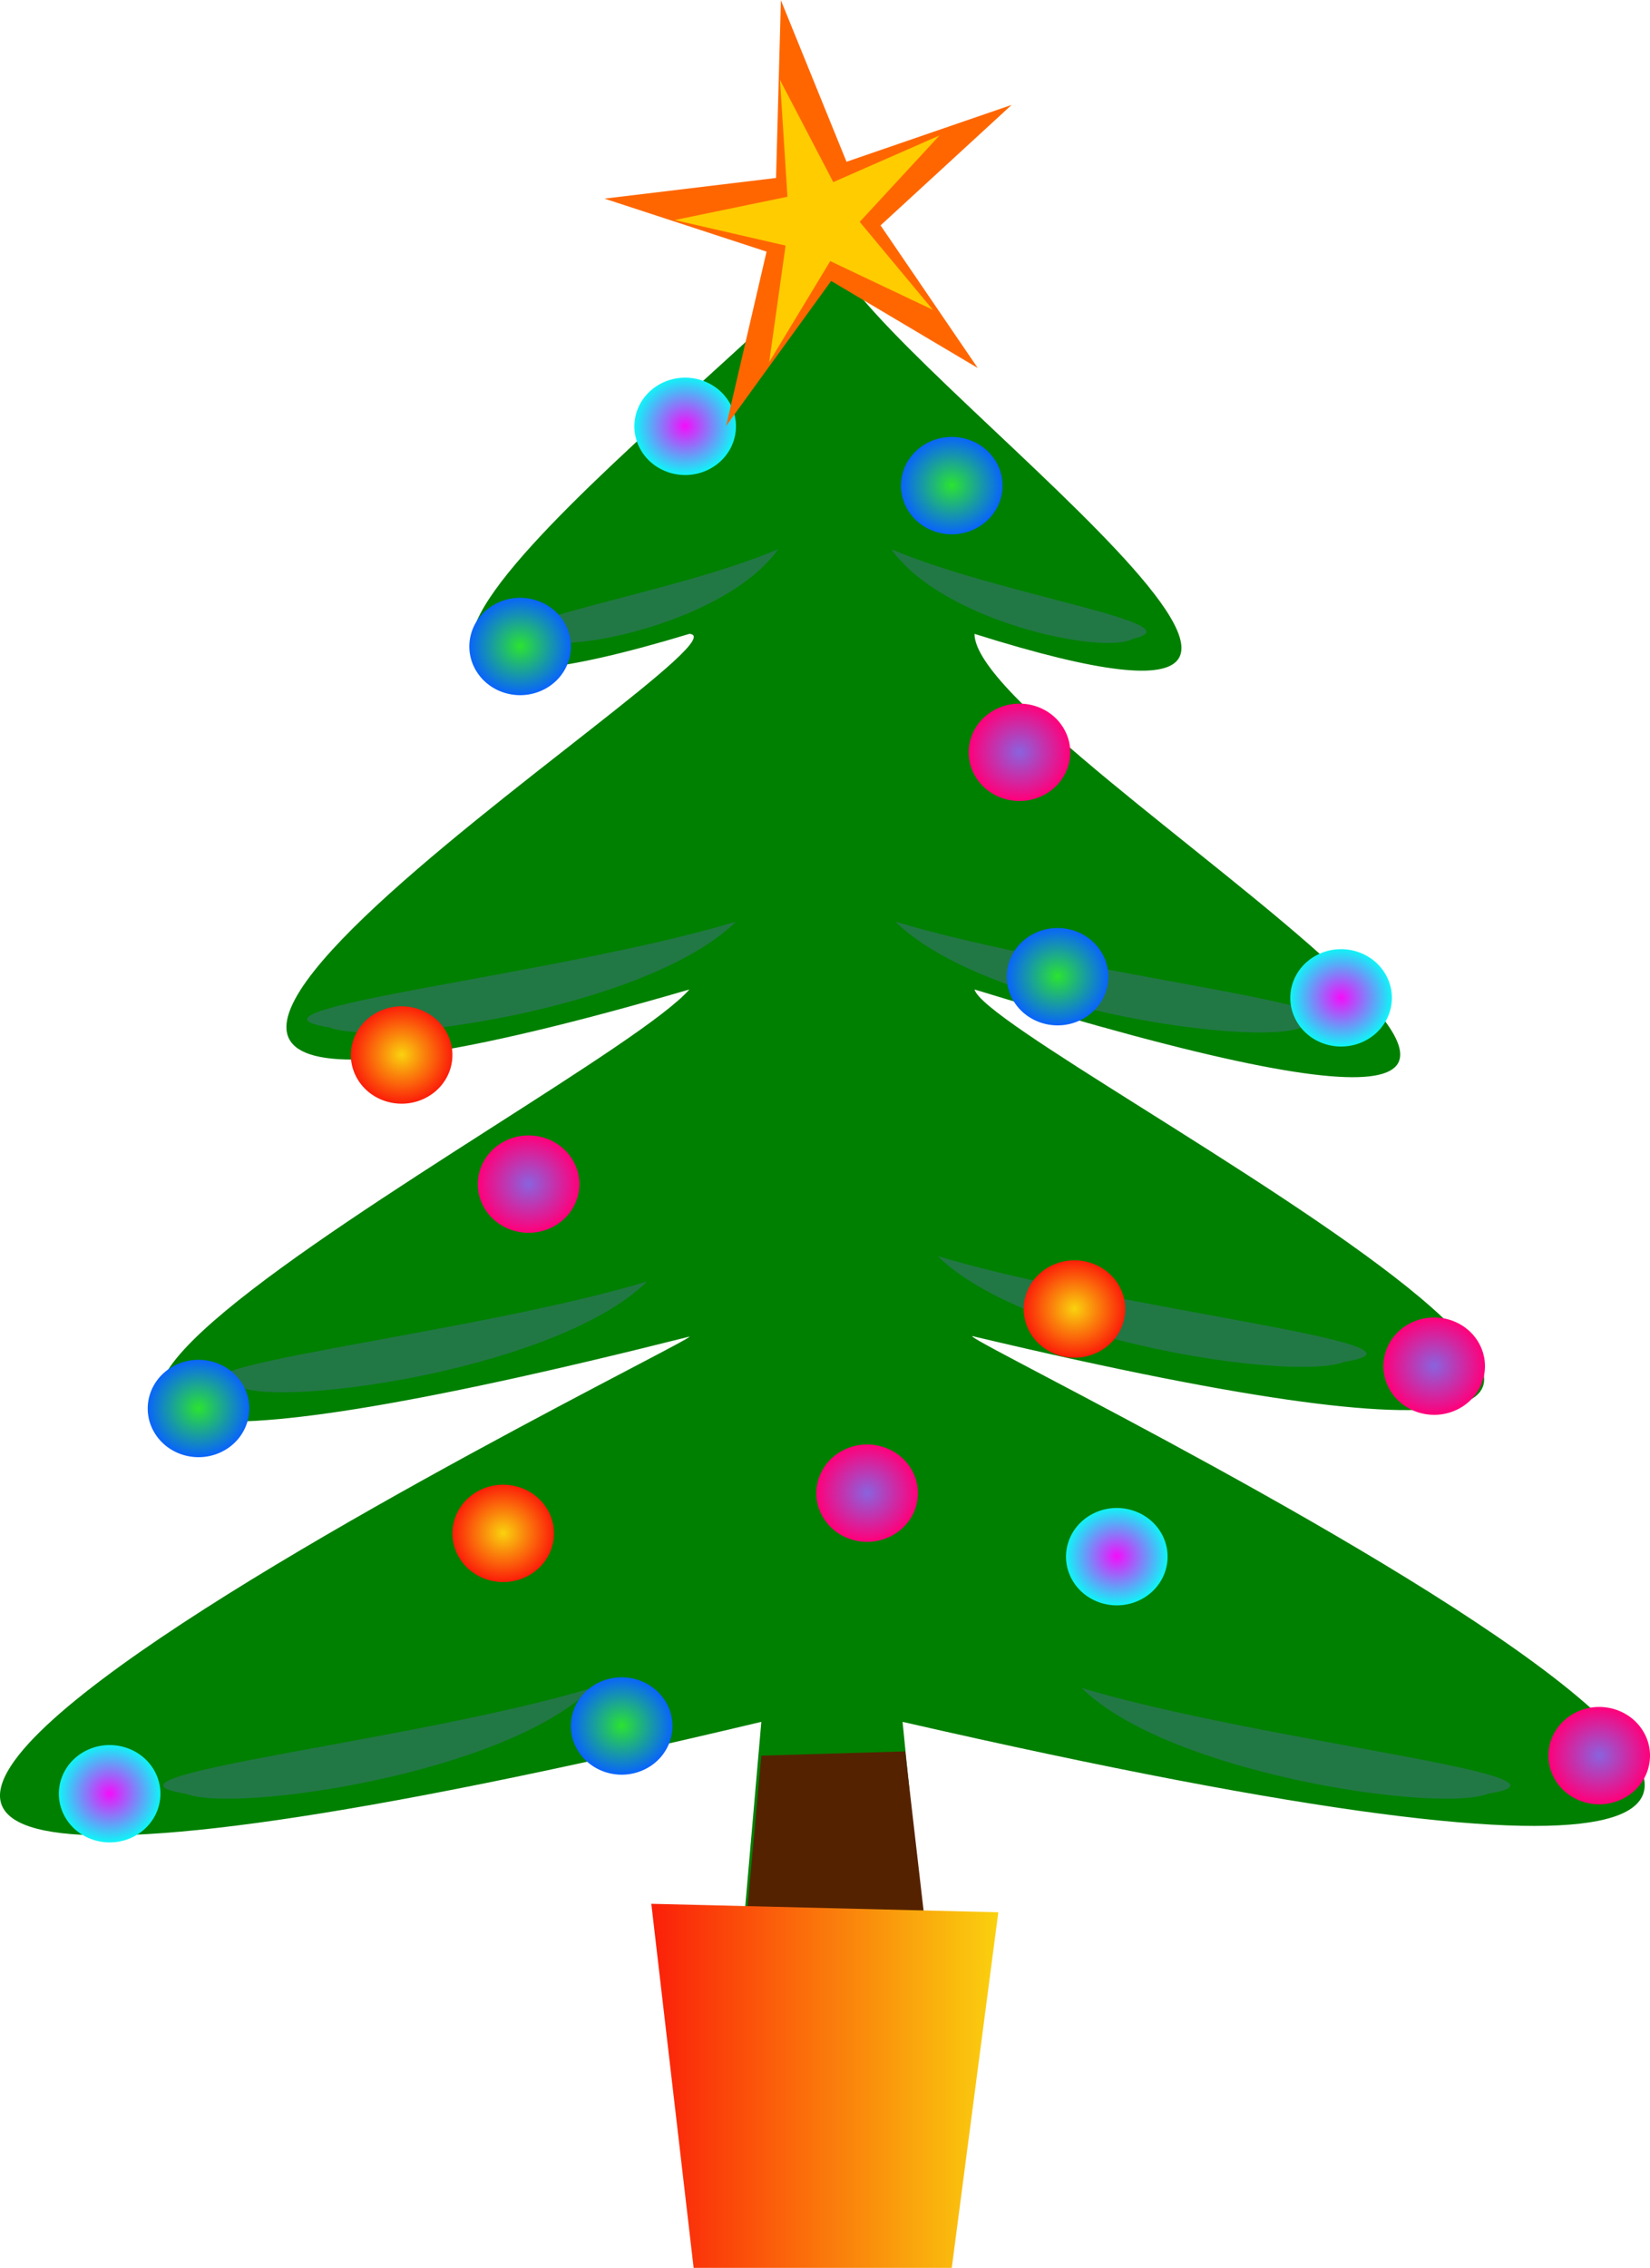 <?xml version="1.0" encoding="UTF-8"?>
<svg version="1.1" viewBox="0 0 389.91 535.71" xmlns="http://www.w3.org/2000/svg" xmlns:xlink="http://www.w3.org/1999/xlink">
<defs>
<linearGradient id="e">
<stop stop-color="#fad20e" offset="0"/>
<stop stop-color="#fb1e09" offset="1"/>
</linearGradient>
<radialGradient id="a" cx="102" cy="208.86" r="12.002" gradientTransform="matrix(1 0 0 .958 0 8.702)" gradientUnits="userSpaceOnUse" xlink:href="#e"/>
<radialGradient id="c" cx="102" cy="208.86" r="12.002" gradientTransform="matrix(1 0 0 .958 0 8.702)" gradientUnits="userSpaceOnUse">
<stop stop-color="#2ce330" offset="0"/>
<stop stop-color="#0964fb" offset="1"/>
</radialGradient>
<radialGradient id="d" cx="102" cy="208.86" r="12.002" gradientTransform="matrix(1 0 0 .958 0 8.702)" gradientUnits="userSpaceOnUse">
<stop stop-color="#f40dfa" offset="0"/>
<stop stop-color="#10f4f7" offset="1"/>
</radialGradient>
<radialGradient id="b" cx="102" cy="208.86" r="12.002" gradientTransform="matrix(1 0 0 .958 0 8.702)" gradientUnits="userSpaceOnUse">
<stop stop-color="#8a63de" offset="0"/>
<stop stop-color="#ff007a" offset="1"/>
</radialGradient>
<linearGradient id="f" x1="341.5" x2="424.5" y1="556.36" y2="556.36" gradientTransform="matrix(-1,0,0,1,760,-13)" gradientUnits="userSpaceOnUse" xlink:href="#e"/>
</defs>
<g transform="translate(-182.09 -50.651)">
<path d="m378.38 109.38v1.781c-19.13 25.71-158.3 127.04-33.38 89.22 18.653 1.057-223.3 149.16 0 84-22.111 25.218-270.41 150.1 0 82 3.044 0.574-379.22 185.33 17 91l-7.5 86h23.5l0.688-298.38-7.312 298.38 32.5-1-8.5-85c393.14 89.927 0.03-96.208 17-91 269.09 63.74 3.765-67.51 0-82 226.35 69.564 0-56 0-84 122.17 38.48-21.63-61.57-33.38-89.19v-1.812c-0.074 0.334-0.186 0.669-0.312 1.031-0.128-0.366-0.238-0.695-0.312-1.031z" fill="#008000"/>
<path d="m362 465.36-7 77h50l-9-78z" fill="#520"/>
<path d="m356 268.36c-20.702 20.429-84.712 29.628-96 25-26.719-4.187 53.767-12.271 96-25z" fill="#217844"/>
<path d="m335 353.36c-20.702 20.429-84.712 29.628-96 25-26.719-4.187 53.767-12.271 96-25z" fill="#217844"/>
<path d="m322 449.36c-20.702 20.429-84.712 29.628-96 25-26.719-4.187 53.767-12.271 96-25z" fill="#217844"/>
<path d="m437.68 449.36c20.702 20.429 84.712 29.628 96 25 26.719-4.187-53.767-12.271-96-25z" fill="#217844"/>
<path d="m403.68 347.36c20.702 20.429 84.712 29.628 96 25 26.719-4.187-53.767-12.271-96-25z" fill="#217844"/>
<path d="m393.68 268.36c20.702 20.429 84.712 29.628 96 25 26.719-4.187-53.767-12.271-96-25z" fill="#217844"/>
<path d="m392.68 180.36c12.325 17.307 50.432 25.1 57.152 21.179 15.907-3.547-32.009-10.396-57.152-21.179z" fill="#217844"/>
<path d="m366 180.36c-12.325 17.307-50.432 25.1-57.152 21.179-15.907-3.547 32.009-10.396 57.152-21.179z" fill="#217844"/>
<path transform="translate(175,91)" d="m96.205 198.79c5.803-3.067 13.102-1.045 16.303 4.516 3.201 5.561 1.091 12.557-4.713 15.624-5.803 3.067-13.102 1.045-16.303-4.516-3.194-5.55-1.1-12.53 4.681-15.607" fill="url(#a)"/>
<path transform="translate(251,20)" d="m96.205 198.79c5.803-3.067 13.102-1.045 16.303 4.516 3.201 5.561 1.091 12.557-4.713 15.624-5.803 3.067-13.102 1.045-16.303-4.516-3.194-5.55-1.1-12.53 4.681-15.607" fill="url(#a)"/>
<path transform="translate(334,151)" d="m96.205 198.79c5.803-3.067 13.102-1.045 16.303 4.516 3.201 5.561 1.091 12.557-4.713 15.624-5.803 3.067-13.102 1.045-16.303-4.516-3.194-5.55-1.1-12.53 4.681-15.607" fill="url(#a)"/>
<path transform="translate(382,265)" d="m96.205 198.79c5.803-3.067 13.102-1.045 16.303 4.516 3.201 5.561 1.091 12.557-4.713 15.624-5.803 3.067-13.102 1.045-16.303-4.516-3.194-5.55-1.1-12.53 4.681-15.607" fill="url(#a)"/>
<path transform="translate(199,204)" d="m96.205 198.79c5.803-3.067 13.102-1.045 16.303 4.516 3.201 5.561 1.091 12.557-4.713 15.624-5.803 3.067-13.102 1.045-16.303-4.516-3.194-5.55-1.1-12.53 4.681-15.607" fill="url(#a)"/>
<path transform="translate(269,116)" d="m96.205 198.79c5.803-3.067 13.102-1.045 16.303 4.516 3.201 5.561 1.091 12.557-4.713 15.624-5.803 3.067-13.102 1.045-16.303-4.516-3.194-5.55-1.1-12.53 4.681-15.607" fill="url(#a)"/>
<path transform="translate(330 72.5)" d="m96.205 198.79c5.803-3.067 13.102-1.045 16.303 4.516 3.201 5.561 1.091 12.557-4.713 15.624-5.803 3.067-13.102 1.045-16.303-4.516-3.194-5.55-1.1-12.53 4.681-15.607" fill="url(#c)"/>
<path transform="translate(305 -43.5)" d="m96.205 198.79c5.803-3.067 13.102-1.045 16.303 4.516 3.201 5.561 1.091 12.557-4.713 15.624-5.803 3.067-13.102 1.045-16.303-4.516-3.194-5.55-1.1-12.53 4.681-15.607" fill="url(#c)"/>
<path transform="translate(127 174.5)" d="m96.205 198.79c5.803-3.067 13.102-1.045 16.303 4.516 3.201 5.561 1.091 12.557-4.713 15.624-5.803 3.067-13.102 1.045-16.303-4.516-3.194-5.55-1.1-12.53 4.681-15.607" fill="url(#c)"/>
<path transform="translate(227 249.5)" d="m96.205 198.79c5.803-3.067 13.102-1.045 16.303 4.516 3.201 5.561 1.091 12.557-4.713 15.624-5.803 3.067-13.102 1.045-16.303-4.516-3.194-5.55-1.1-12.53 4.681-15.607" fill="url(#c)"/>
<path transform="translate(203 -5.5)" d="m96.205 198.79c5.803-3.067 13.102-1.045 16.303 4.516 3.201 5.561 1.091 12.557-4.713 15.624-5.803 3.067-13.102 1.045-16.303-4.516-3.194-5.55-1.1-12.53 4.681-15.607" fill="url(#c)"/>
<path transform="translate(242 -57.5)" d="m96.205 198.79c5.803-3.067 13.102-1.045 16.303 4.516 3.201 5.561 1.091 12.557-4.713 15.624-5.803 3.067-13.102 1.045-16.303-4.516-3.194-5.55-1.1-12.53 4.681-15.607" fill="url(#d)"/>
<path transform="translate(397 77.5)" d="m96.205 198.79c5.803-3.067 13.102-1.045 16.303 4.516 3.201 5.561 1.091 12.557-4.713 15.624-5.803 3.067-13.102 1.045-16.303-4.516-3.194-5.55-1.1-12.53 4.681-15.607" fill="url(#d)"/>
<path transform="translate(344 209.5)" d="m96.205 198.79c5.803-3.067 13.102-1.045 16.303 4.516 3.201 5.561 1.091 12.557-4.713 15.624-5.803 3.067-13.102 1.045-16.303-4.516-3.194-5.55-1.1-12.53 4.681-15.607" fill="url(#d)"/>
<path transform="translate(106 265.5)" d="m96.205 198.79c5.803-3.067 13.102-1.045 16.303 4.516 3.201 5.561 1.091 12.557-4.713 15.624-5.803 3.067-13.102 1.045-16.303-4.516-3.194-5.55-1.1-12.53 4.681-15.607" fill="url(#d)"/>
<path transform="translate(205 121.5)" d="m96.205 198.79c5.803-3.067 13.102-1.045 16.303 4.516 3.201 5.561 1.091 12.557-4.713 15.624-5.803 3.067-13.102 1.045-16.303-4.516-3.194-5.55-1.1-12.53 4.681-15.607" fill="url(#b)"/>
<path transform="translate(321 19.5)" d="m96.205 198.79c5.803-3.067 13.102-1.045 16.303 4.516 3.201 5.561 1.091 12.557-4.713 15.624-5.803 3.067-13.102 1.045-16.303-4.516-3.194-5.55-1.1-12.53 4.681-15.607" fill="url(#b)"/>
<path transform="translate(285 194.5)" d="m96.205 198.79c5.803-3.067 13.102-1.045 16.303 4.516 3.201 5.561 1.091 12.557-4.713 15.624-5.803 3.067-13.102 1.045-16.303-4.516-3.194-5.55-1.1-12.53 4.681-15.607" fill="url(#b)"/>
<path transform="translate(458 256.5)" d="m96.205 198.79c5.803-3.067 13.102-1.045 16.303 4.516 3.201 5.561 1.091 12.557-4.713 15.624-5.803 3.067-13.102 1.045-16.303-4.516-3.194-5.55-1.1-12.53 4.681-15.607" fill="url(#b)"/>
<path transform="translate(419 164.5)" d="m96.205 198.79c5.803-3.067 13.102-1.045 16.303 4.516 3.201 5.561 1.091 12.557-4.713 15.624-5.803 3.067-13.102 1.045-16.303-4.516-3.194-5.55-1.1-12.53 4.681-15.607" fill="url(#b)"/>
<path d="m418 502.36-82-2 10 86h61z" fill="url(#f)"/>
<g transform="matrix(.285 .14 -.147 .3 286.03 11.702)">
<path transform="translate(300,-49)" d="m122.28 159.24 111.62 60.19-126.45-9.53-22.755 124.76-30.013-123.21-125.68 16.91 107.9-66.62-54.921-114.3 96.704 82.04 91.735-87.56z" fill="#f60"/>
<path transform="matrix(.664 -.058 .059 .656 316.62 17.135)" d="m122.28 159.24 111.62 60.19-126.45-9.53-22.755 124.76-30.013-123.21-125.68 16.91 107.9-66.62-54.921-114.3 96.704 82.04 91.735-87.56z" fill="#fc0"/>
</g>
</g>
</svg>

